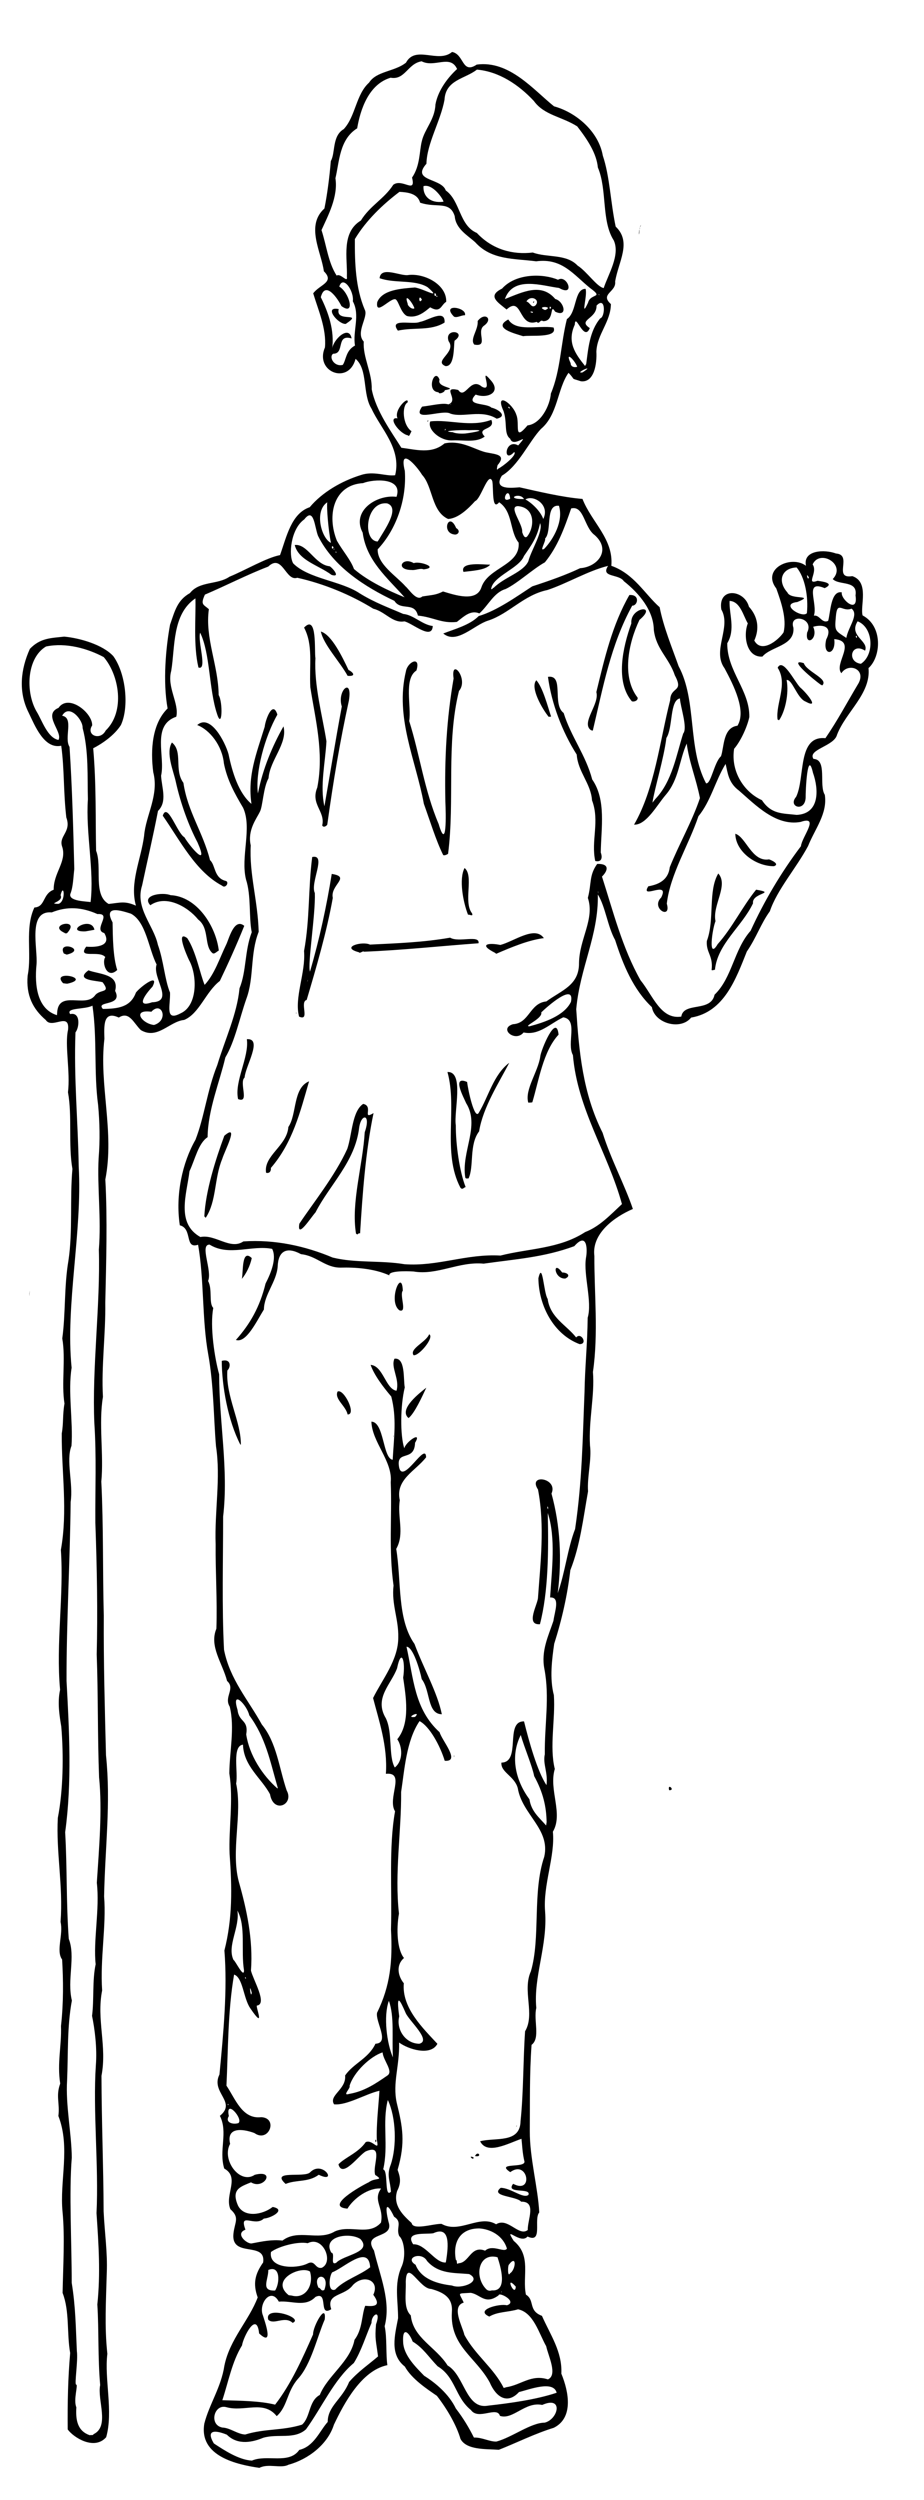 <?xml version="1.0" encoding="UTF-8" standalone="no"?>
<!-- Created with Inkscape (http://www.inkscape.org/) -->

<svg
   xmlns:dc="http://purl.org/dc/elements/1.1/"
   xmlns:cc="http://creativecommons.org/ns#"
   xmlns:rdf="http://www.w3.org/1999/02/22-rdf-syntax-ns#"
   xmlns:svg="http://www.w3.org/2000/svg"
   xmlns="http://www.w3.org/2000/svg"
   xmlns:sodipodi="http://sodipodi.sourceforge.net/DTD/sodipodi-0.dtd"
   xmlns:inkscape="http://www.inkscape.org/namespaces/inkscape"
   id="svg4136"
   version="1.1"
   inkscape:version="0.91 r13725"
   width="176.175"
   height="476.55"
   viewBox="0 0 176.175 476.55"
   sodipodi:docname="RPG_man_line_art_001_edit_SVG.svg">
  <title
     id="title4149">RPG man 001</title>
  <defs
     id="defs4140" />
  <sodipodi:namedview
     pagecolor="#ffffff"
     bordercolor="#666666"
     borderopacity="1"
     objecttolerance="10"
     gridtolerance="10"
     guidetolerance="10"
     inkscape:pageopacity="0"
     inkscape:pageshadow="2"
     inkscape:window-width="1366"
     inkscape:window-height="705"
     id="namedview4138"
     showgrid="false"
     inkscape:zoom="1.5965731"
     inkscape:cx="106.7781"
     inkscape:cy="300.96697"
     inkscape:window-x="-8"
     inkscape:window-y="-8"
     inkscape:window-maximized="1"
     inkscape:current-layer="svg4136" />
  <path
     style="fill:#000000"
     d="m 49.459,470.395 c -4.243,-0.623 -11.566,-2.181 -10.5,-8.449 0.933,-3.671 3.194,-6.885 3.822,-11.014 1.021,-5.069 4.698,-8.628 6.353,-13.029 -0.958,-2.654 -0.505,-4.473 1.041,-6.664 0.575,-4.12 -6.105,-0.79 -5.672,-5.427 0.217,-2.246 1.279,-3.075 -0.571,-4.712 -1.172,-2.736 1.891,-6.053 -1.178,-7.76 -1.07,-3.493 0.767,-6.856 -0.83,-10.047 3.292,-2.667 -1.805,-4.43 -0.082,-7.872 0.764,-7.969 1.546,-16.199 0.944,-23.645 1.565,-6.13 1.461,-11.972 0.99,-18.421 -0.204,-4.809 0.762,-10.193 -0.052,-15.346 0.034,-4.137 1.075,-8.704 0.075,-12.713 -1.162,-1.884 1.155,-3.406 -0.504,-4.895 -0.9,-3.451 -3.438,-6.588 -2.038,-9.956 0.185,-5.538 -0.194,-10.882 -0.14,-16.069 -0.228,-6.379 0.997,-12.634 0.066,-18.717 -0.457,-5.409 -0.422,-11.601 -1.479,-17.508 -1.204,-6.552 -0.769,-14.344 -1.936,-20.895 -2.626,0.881 -1.007,-3.086 -3.483,-3.705 -0.878,-5.804 0.496,-11.963 2.988,-16.309 1.726,-4.439 2.196,-9.336 4.159,-14.249 1.507,-4.975 3.767,-9.701 4.235,-14.611 1.337,-3.259 0.958,-7.096 2.331,-10.693 -0.579,-2.883 -0.078,-6.924 -1.09,-10.046 -1.079,-4.32 1.208,-9.816 -0.552,-13.667 -1.655,-2.786 -3.041,-5.319 -3.665,-8.463 -0.325,-3.405 -2.701,-6.41 -5.09,-7.311 2.522,-2.223 5.329,3.23 5.971,5.536 0.704,3.41 1.907,7.44 4.374,9.489 -0.778,-5.384 0.919,-9.505 2.526,-14.71 0.112,-1.23 1.52,-5.19 2.414,-2.31 -2.451,4.312 -4.235,11.081 -3.708,15.031 0.921,-4.73 2.789,-9.104 4.876,-12.788 0.827,3.284 -2.593,6.399 -2.854,9.884 -1.029,1.852 -1.088,5.426 -1.666,6.423 -0.62,1.297 -2.39,3.488 -1.725,6.386 -0.305,5.459 1.352,10.513 1.514,16.464 -1.669,4.232 -0.847,8.737 -2.344,12.759 -1.33,3.782 -2.162,8.074 -4.012,11.194 -1.097,4.715 -3.329,9.99 -3.385,15.198 -1.766,1.144 -2.386,4.236 -3.449,6.479 -0.529,4.377 -2.617,9.917 2.075,12.551 2.819,-0.597 5.723,2.534 8.194,0.836 6.008,-0.408 11.82,0.884 17.019,3.073 4.453,1.098 9.129,0.504 13.712,1.273 6.386,0.455 11.713,-2.02 18.3,-1.651 5.338,-1.372 11.195,-1.259 16.139,-4.479 2.753,-1.052 4.818,-3.293 7.013,-5.334 -2.726,-9.851 -8.469,-18.009 -9.35,-28.395 -1.251,-2.271 1.082,-6.75 -1.84,-7.204 -2.565,1.227 -4.658,3.511 -7.558,2.886 -1.61,1.967 -4.81,-0.731 -2.039,-1.57 3.156,-0.171 3.171,-4.016 6.372,-4.343 2.872,-2.115 6.273,-3.048 6.227,-7.337 0.066,-4.591 3.041,-8.391 1.685,-12.395 0.743,-2.822 0.196,-4.251 1.782,-6.48 2.472,-0.07 2.012,1.341 0.912,2.415 2.123,6.59 3.872,13.62 7.349,19.757 2.39,2.962 3.865,7.538 7.773,6.931 0.445,-2.867 5.635,-0.766 6.345,-4.173 3.373,-3.249 3.669,-8.567 6.873,-12.188 2.571,-5.624 5.791,-11.086 9.6,-16.126 0.152,-1.737 3.701,-5.916 -0.065,-4.618 -4.71,0.858 -8.617,-3.252 -11.765,-5.982 -2.062,-1.526 -2.125,-3.472 -2.541,-5.075 -1.978,3.237 -2.81,7.086 -5.18,9.977 -1.88,5.583 -5.376,11.015 -6.029,16.659 0.941,3.196 -3.152,0.865 -1.068,-1.173 1.731,-3.452 -4.148,0.541 -2.458,-2.136 2.141,-0.369 3.816,-1.297 4.089,-3.63 1.726,-4.308 4.298,-8.804 5.757,-13.182 -0.701,-3.595 -2.073,-6.897 -2.522,-10.397 -1.398,3.048 -1.483,6.879 -4.007,9.788 -1.681,1.963 -3.707,5.777 -6.035,5.671 3.94,-6.801 4.904,-15.954 6.886,-23.727 0.084,-2.685 2.681,-1.406 0.894,-4.725 -1.117,-3.36 -3.574,-4.961 -4.014,-8.69 -0.038,-3.613 -2.748,-6.925 -5.713,-9.266 -0.94,-1.435 -4.498,-0.648 -3.004,-2.921 -3.814,0.934 -7.925,3.413 -11.592,4.612 -4.489,0.933 -7.284,4.536 -11.308,5.833 -2.664,0.832 -5.971,4.596 -8.526,2.448 2.128,-0.841 5.037,-1.578 6.753,-3.321 3.521,-1.028 7.421,-3.86 10.219,-5.666 3.182,-1.033 6.467,-2.191 9.127,-3.462 3.266,-0.208 6.019,-3.409 2.778,-6.301 -2.046,-1.47 -2.027,-5.713 -4.49,-5.088 -1.326,3.823 -2.559,7.265 -5.011,10.273 -2.251,1.235 -5.197,3.997 -7.486,5.088 -2.241,0.658 -3.268,3.094 -5.005,4.65 -1.663,-0.711 -2.948,0.581 -4.295,1.62 -2.901,0.333 -4.403,-0.893 -7.425,-1.207 -0.647,-2.72 -3.243,-0.823 -4.48,-2.808 -5.584,-2.646 -11.66,-6.503 -14.563,-12.39 -0.667,-1.7 -0.759,-5.549 -2.621,-3.14 -2.594,1.83 -3.042,6.873 -2.103,8.396 2.912,2.94 9.153,3.329 12.698,5.722 2.916,1.795 5.631,2.751 8.273,3.907 1.973,0.173 3.63,2.075 5.629,2.299 -0.132,2.789 -3.882,-0.545 -5.409,-0.885 -2.262,0.406 -3.657,-1.867 -5.932,-2.413 -4.285,-2.641 -9.358,-4.747 -14.489,-5.899 -2.228,0.768 -2.826,-4.704 -5.542,-2.127 -3.949,1.51 -7.949,3.581 -12.07,5.342 -0.909,1.971 -0.261,1.864 0.754,2.776 -0.776,5.532 1.815,10.699 1.867,16.37 0.834,1.372 0.683,6.697 -0.302,3.608 -1.574,-4.691 -1.289,-11.53 -3.225,-15.495 -0.543,1.525 1.444,7.254 -0.323,6.638 -1.01,-4.169 -0.472,-9.717 -0.581,-13.184 -4.467,3.022 -3.855,9.267 -4.612,13.818 -0.874,3.093 1.558,6.247 0.962,8.742 -4.774,1.633 -2.057,7.551 -2.896,11.241 0.117,2.313 1.233,4.925 -0.591,6.718 -0.971,5.016 -1.982,9.277 -3.023,14.178 -1.404,4.366 2.196,7.591 3.001,11.325 1.124,3.13 1.294,6.644 2.316,9.12 0.104,2.386 -1.055,5.598 2.015,3.955 3.311,-1.471 3.194,-7.344 1.607,-10.149 -0.395,-0.814 -2.607,-5.859 -0.334,-4.18 1.678,2.533 2.448,6.876 3.311,8.906 1.927,-2.086 2.851,-5.085 4.1,-7.656 0.51,-0.997 1.495,-5.213 3.456,-3.598 -1.503,3.745 -3.152,7.369 -4.656,10.503 -2.709,2.09 -3.897,6.223 -6.807,7.433 -2.798,0.27 -5.074,3.81 -8.246,1.942 -1.368,-1.29 -2.202,-3.704 -4.214,-2.394 -3.09,-1.457 -2.786,1.799 -2.743,4.061 -1.053,8.692 1.961,17.719 0.177,26.795 0.415,7.614 0.164,15.697 -0.009,23.505 0.083,6.042 -0.774,12.112 -0.446,17.934 -0.85,5.043 0.184,10.997 -0.312,16.147 0.428,8.591 0.249,17.076 0.473,25.552 -0.052,9.068 0.193,17.585 0.419,26.596 0.956,9.19 -0.186,17.653 -0.36,26.917 0.449,5.657 -0.783,11.829 -0.374,17.925 -1.107,5.601 0.968,10.597 -0.126,16.278 0.022,8.789 0.379,17.237 0.409,25.835 0.194,4.091 0.762,7.852 0.6,11.7 -0.137,5.442 -0.458,10.13 0.112,15.461 -0.603,4.795 1.168,10.975 -0.225,15.883 -2.247,2.578 -6.234,0.064 -7.336,-1.479 -0.049,-5.18 0.055,-9.738 0.47,-14.566 -0.663,-3.759 -0.09,-8.003 -1.445,-11.453 0.096,-5.124 0.446,-10.664 -0.003,-15.402 -0.596,-5.939 1.53,-12.357 -0.799,-18.32 0.302,-2.495 -0.524,-3.792 0.348,-6.178 -0.611,-3.933 0.285,-7.231 0.149,-10.972 0.498,-4.476 0.442,-8.757 0.217,-12.675 -1.22,-1.663 0.273,-4.792 -0.299,-7.162 0.512,-6.971 -0.874,-13.308 -0.521,-19.837 1.021,-5.231 1.126,-11.89 0.659,-17.402 -0.332,-2.005 -0.766,-4.536 -0.228,-7.015 -0.815,-8.887 0.748,-17.983 0.149,-26.662 1.342,-7.456 0.12,-14.782 0.168,-22.186 0.36,-1.989 0.137,-3.553 0.522,-5.709 -0.617,-3.807 0.263,-8.533 -0.423,-12.413 0.649,-4.651 0.338,-9.947 1.173,-14.807 0.852,-5.602 0.251,-11.831 0.764,-17.501 -0.809,-4.558 -0.017,-10.102 -0.848,-14.614 0.477,-3.878 -0.658,-9.067 0.018,-11.913 0.336,-3.499 -3.07,-0.052 -4.247,-1.856 -2.477,-2.121 -3.782,-4.701 -3.459,-8.477 0.833,-4.105 -0.584,-9.041 1.285,-12.971 2.128,-0.111 1.525,-2.598 3.677,-3.383 -0.039,-3.242 2.494,-5.31 1.648,-8.117 -0.825,-2.157 1.814,-2.821 0.76,-5.663 -0.577,-5.041 -0.349,-9.093 -0.965,-13.673 -3.276,0.703 -5.045,-3.88 -6.214,-6.296 -2.025,-4.01 -1.507,-8.323 0.234,-12.168 2.021,-2.126 4.135,-2.046 6.543,-2.333 2.914,0.266 7.334,1.51 9.366,3.725 2.415,3.355 3.036,9.704 1.446,13.133 -1.286,2.013 -3.649,3.59 -5.283,4.426 0.612,6.903 0.42,13.734 0.555,19.532 1.206,3.063 -0.655,8.4 2.391,10.14 2.224,-0.234 3.083,-0.617 5.203,0.328 -1.232,-4.401 0.948,-8.73 1.556,-13.308 0.299,-3.876 2.886,-7.741 1.745,-12.13 -0.56,-4.305 -0.211,-9.258 2.737,-12.154 -0.935,-5.157 -0.331,-11.619 0.463,-15.951 0.93,-2.676 1.38,-4.678 3.799,-6.039 1.833,-2.332 5.257,-1.552 7.526,-3.115 3.073,-1.261 7.069,-3.637 9.649,-4.123 1.245,-3.491 2.138,-7.938 5.663,-9.132 2.374,-2.844 6.049,-4.97 9.712,-6.116 2.479,-0.858 4.797,0.269 6.572,0.024 1.245,-5.088 -2.751,-8.863 -4.487,-12.657 -1.808,-2.853 -0.65,-7.501 -3.06,-9.528 -1.308,5.043 -7.849,2.507 -5.837,-2.18 0.324,-3.573 -1.308,-7.184 -2.238,-10.305 1.221,-1.677 4.163,-2.102 2.031,-4.208 -0.484,-3.696 -3.528,-8.687 0.106,-11.965 0.522,-2.576 0.967,-5.938 1.22,-9.044 0.909,-1.564 0.197,-4.759 2.469,-6.089 2.268,-2.452 2.309,-6.593 4.827,-8.861 1.428,-2.22 4.861,-2.067 7.037,-3.802 1.822,-3.402 6.169,0.206 8.78,-2.043 2.336,0.432 1.861,4.32 4.707,2.41 6.224,-0.839 10.82,4.816 14.737,7.956 4.161,1.135 8.478,4.734 9.303,9.395 1.351,4.02 1.469,8.922 2.454,13.529 3.129,2.978 0.506,6.691 -0.102,10.476 0.255,2.006 -2.979,2.356 -0.811,4.291 -0.024,3.388 -2.64,5.736 -2.769,9.075 0.126,2.248 -0.379,5.939 -2.942,5.642 -2.209,-0.725 -0.83,-0.045 -2.37,-1.61 -2.148,3.049 -2.006,7.97 -5.258,10.699 -2.248,2.371 -4.296,7.054 -7.442,8.901 -1.823,2.87 2.219,2.285 3.375,2.221 3.475,0.774 8.12,1.903 11.989,2.213 1.736,4.44 5.952,7.637 5.503,12.748 4.339,1.526 6.381,5.399 9.21,7.896 0.743,3.812 2.377,7.734 3.616,11.237 3.541,6.585 1.635,15.476 5.229,22.324 0.937,0.228 1.546,-4.006 2.854,-5.16 0.603,-1.69 0.34,-5.466 3.135,-5.813 1.734,-2.822 -0.689,-7.654 -2.461,-10.953 -2.453,-3.368 1.359,-7.816 -0.616,-11.208 -0.673,-4.311 4.381,-3.828 5.266,-0.529 1.733,1.917 2.036,4.204 1.023,6.448 1.349,2.522 4.552,-0.013 5.578,-1.549 0.654,-2.587 -0.488,-5.861 -1.382,-8.367 -2.912,-3.792 2.888,-6.451 5.655,-4.325 -0.633,-3.031 3.585,-3.158 5.718,-2.347 3.28,0.235 -0.673,4.943 3.124,4.314 3.292,1.115 1.448,5.735 1.959,7.491 3.883,2.042 3.546,7.864 1.124,10.041 0.489,4.872 -4.3,8.309 -5.999,12.699 -0.542,2.199 -5.683,2.798 -4.492,4.611 2.671,0.089 0.991,5.005 2.158,6.836 0.552,3.579 -1.873,6.481 -3.186,9.76 -2.276,4.266 -5.894,8.296 -7.291,12.444 -1.69,2.31 -2.578,5.041 -4.387,7.667 -2.073,5.179 -4.301,11.535 -10.623,12.595 -2.006,2.5 -6.961,1.115 -7.481,-1.986 -3.545,-3.366 -5.469,-8.003 -7.009,-12.795 -1.443,-2.59 -1.841,-6.353 -3.299,-8.688 0.163,7.818 -3.412,13.928 -4.118,21.872 0.53,8.061 1.249,16.046 5.027,23.548 1.57,5.048 4.231,9.953 5.773,14.531 -3.58,1.531 -7.89,4.712 -7.34,8.974 -0.041,6.916 0.796,14.778 -0.275,22.093 0.36,4.519 -0.839,9.162 -0.561,14.009 0.358,2.617 -0.578,6.08 -0.37,8.741 -0.947,5.303 -1.499,10.28 -3.378,15.029 -0.541,4.645 -1.594,9.395 -3.076,14.033 -0.414,2.867 -0.909,6.596 -0.064,9.794 0.314,4.589 -0.878,9.804 0.178,14.063 -1.196,3.982 1.667,8.509 -0.368,11.966 0.464,4.699 -1.903,10.097 -1.482,15.192 0.493,6.52 -2.248,12.483 -1.677,18.394 -0.567,2.335 0.819,5.759 -0.903,7.035 -0.404,5.512 -0.296,11.266 -0.337,16.457 -0.024,5.129 1.572,10.828 1.801,15.493 -1.108,1.296 0.76,5.978 -2.237,4.583 -1.341,1.635 -4.663,-2.374 -2.638,0.824 3.468,2.882 1.594,6.705 2.335,10.252 1.758,1.076 0.37,3.041 3.054,4.044 1.59,3.612 3.908,6.854 3.699,11.021 1.488,3.614 2.298,8.478 -1.462,10.325 -3.586,1.096 -7.157,2.898 -10.449,4.183 -2.505,-0.173 -6.151,0.08 -7.315,-2.058 -0.77,-2.641 -2.548,-5.705 -4.502,-8.225 -1.832,-1.264 -4.787,-3.187 -6.112,-5.579 -2.96,-2.318 -1.885,-6.015 -1.287,-9.229 -0.001,-3.317 -0.761,-6.475 0.603,-9.668 0.98,-2.014 0.572,-5.179 -0.391,-5.979 -0.674,-1.605 0.693,-2.609 -0.983,-3.697 -1.459,-3.045 -1.801,-2.03 -1.042,1.027 1.137,3.343 -5.166,1.771 -2.781,5.432 1.167,4.915 3.28,9.668 2.031,14.426 0.475,2.126 0.208,5.503 0.525,7.419 -4.905,0.999 -8.226,7.194 -10.2,11.357 -1.164,3.694 -4.821,6.578 -8.665,7.626 -1.409,0.771 -3.866,-0.305 -5.547,0.599 z m -1.424,-1.384 c 2.806,-1.242 7.082,0.77 9.023,-2.039 2.819,-0.656 3.884,-3.618 5.423,-5.327 6.06e-4,-3.036 2.769,-4.339 4.077,-7.616 1.725,-2.005 3.845,-3.42 5.521,-4.879 -0.388,-3.04 -0.631,-3.246 -0.385,-6.102 1.075,-3.023 -0.923,-1.9 -0.857,-0.289 -1.05,2.376 -1.928,5.341 -3.375,7.648 -3.764,3.138 -6.127,8.528 -9.12,12.643 -2.258,1.997 -5.331,0.777 -8.167,1.613 -1.789,0.749 -4.767,1.563 -6.919,-0.593 -2.047,-0.832 -4.115,-1.09 -2.487,1.663 2.034,1.338 4.773,3.14 7.266,3.279 z m 46.635,-3.636 c 3.044,-0.835 6.538,-3.593 9.199,-3.601 2.618,-0.674 3.581,-5.183 -0.49,-3.374 -3.246,-0.692 -5.582,2.908 -8.056,2.084 -0.567,-1.917 -4.11,0.898 -5.529,-1.109 -3.068,-2.493 -2.9,-6.256 -6.357,-8.345 -1.766,-1.831 -2.767,-3.512 -4.751,-4.706 -0.696,-1.813 -2.002,-2.966 -1.821,0.116 0.102,2.567 2.533,4.866 4.007,6.399 2.187,1.37 4.717,3.494 6.034,6.225 1.513,1.976 2.513,3.693 3.457,5.557 1.505,-0.079 3.021,0.827 4.306,0.755 z M 17.832,463.974 c 3.143,-1.483 0.67,-6.568 1.269,-9.361 -0.465,-5.242 -0.234,-10.529 -0.543,-15.365 0.618,-5.903 0.255,-11.312 -0.157,-17.41 0.442,-9.021 -0.708,-19.533 -0.124,-28.2 0.259,-3.265 -0.212,-6.889 -0.727,-9.401 0.405,-3.093 0.026,-6.766 0.689,-9.837 -0.489,-4.484 0.803,-10.511 0.221,-15.525 0.43,-6.667 1.063,-13.786 0.431,-20.103 -0.299,-7.922 -0.17,-15.88 -0.453,-23.443 0.197,-8.02 0.057,-16.348 -0.257,-25.059 -0.046,-6.516 0.228,-12.647 -0.19,-18.955 -0.471,-10.507 1.165,-22.575 0.856,-33.115 0.481,-6.015 -0.33,-11.836 -0.042,-17.46 0.283,-3.4 0.201,-6.847 -0.097,-10.111 -0.837,-6.173 -0.158,-12.693 -1.08,-18.947 -1.428,0.779 -5.176,0.334 -4.245,1.616 2.007,-0.454 1.767,2.526 1.008,3.48 -0.331,8.721 0.489,17.033 0.615,25.508 0.712,12.634 -2.558,26.363 -1.35,38.421 -0.737,4.512 0.306,10.255 -0.026,14.884 -1.099,2.793 0.371,7.176 -0.161,10.698 -0.108,11.219 -0.815,23.014 -0.783,34.102 0.509,9.366 1.053,19.327 -0.262,28.844 0.392,6.813 0.183,13.369 0.687,20.325 1.341,3.417 -0.366,7.788 0.594,11.755 -0.928,5.019 -0.696,10.084 -0.911,15.209 -0.31,4.703 0.854,10.128 0.893,14.725 -0.546,6.747 -0.005,16.223 -0.016,23.859 0.761,4.68 0.773,8.637 0.983,13.02 0.255,1.79 -0.497,6.413 -0.14,6.387 0.448,-3.7e-4 -0.571,2.876 0.042,4.336 -0.142,2.274 0.132,4.512 2.579,5.325 0.203,-0.115 0.606,0.099 0.694,-0.203 z m 28.92,0.063 c 3.839,-1.17 7.032,-0.703 10.837,-1.88 1.629,-1.427 1.233,-4.521 3.386,-5.661 1.521,-3.741 5.814,-6.326 6.617,-10.508 1.561,-2.039 1.35,-4.752 2.045,-6.488 1.891,0.179 3.049,-0.008 1.539,-2.1 1.286,-2.701 -1.763,-4.002 -3.872,-1.875 -1.619,2.221 -5.177,1.536 -4.147,4.627 -2.517,1.596 -0.442,-3.564 -3.007,-2.342 -1.959,2.042 -4.467,0.673 -6.987,0.902 -1.536,-2.859 -3.944,0.442 -3.027,2.643 0.3,0.998 2.196,6.16 -0.73,3.415 -0.458,-4.426 -3.031,0.718 -3.262,2.282 -1.919,3.133 -2.574,6.889 -3.753,10.447 3.446,0.104 7.073,0.112 10.064,0.845 3.063,-3.94 5.262,-8.925 7.238,-13.393 -0.068,-1.506 2.592,-6.237 2.22,-2.834 -1.447,3.299 -2.58,8.552 -5.106,11.309 -2.159,2.484 -1.951,5.244 -4.049,7.108 -2.495,-3.129 -6.182,-0.741 -9.595,-1.71 -2.357,-0.665 -3.377,3.402 -0.753,3.887 1.464,0.043 2.91,1.286 4.342,1.324 z m 9.043,-21.281 c -1.507,-1.41 -3.559,0.464 -4.647,-0.599 -0.858,-2.881 6.984,-0.359 4.647,0.599 z m 37.268,15.778 c 4.181,-0.47 9.097,-1.135 13.073,-2.458 -0.62,-2.439 -5.275,-0.583 -7.179,-0.136 -2.254,2.446 -4.4,0.934 -5.581,-1.829 -2.632,-4.837 -7.599,-6.925 -7.22,-13.373 0.223,-2.724 -1.433,-3.747 -3.955,-4.452 -2.187,0.028 -4.674,-5.884 -4.837,-1.398 0.079,2.526 -0.479,5.029 0.959,6.441 0.438,4.336 4.79,6.01 7.019,9.551 3.252,1.876 3.464,8.446 7.722,7.655 z m 3.457,-3.51 c 2.827,-0.421 4.782,-2.53 7.947,-1.493 1.922,-0.839 0.044,-4.531 -0.323,-6.315 -1.415,-2.514 -2.416,-6.419 -5.36,-7.045 -2.028,0.597 -3.852,0.42 -5.489,1.386 -2.889,-1.29 1.988,-2.529 3.352,-2.149 2.135,-0.677 -1.551,-2.642 -1.585,-1.897 -2.579,1.898 -3.466,-0.196 -5.325,-0.482 -2.689,0.187 -2.24,-0.168 -1.321,1.862 -2.448,0.741 -0.23,4.528 0.126,6.153 2.057,3.845 5.61,6.311 7.495,10.117 l 0.188,-0.041 0.294,-0.097 -1.03e-4,9e-5 z M 55.612,437.55 c 2.527,0.712 4.284,-1.848 3.493,-4.575 -1.773,-1.173 -7.723,1.586 -4.06,4.509 l 0.567,0.066 -2.3e-5,1.3e-4 z m 40.05,-0.675 c 0.092,-0.302 -0.301,0.19 0,0 z m -43.206,-0.281 c 0.929,-1.436 1.017,-4.904 -1.298,-3.919 0.024,1.844 -1.527,4.045 1.298,3.919 z m 9.381,-0.113 c 1.24,-3.371 -2.444,-3.203 -1.104,-0.412 0.458,-0.001 0.432,0.769 1.104,0.412 z m 31.95,0.085 c 3.085,0.242 1.663,-4.55 1.07,-6.32 -3.638,-0.96 -4.511,3.728 -2.145,6.092 0.302,0.308 0.666,0.347 1.075,0.228 z m 4.554,-0.723 c -2.251,-2.504 -0.114,2.237 0,0 z M 63.9,436.421 c 1.757,-1.866 4.636,-2.681 6.678,-4.261 -0.269,-4.513 -5.069,0.189 -7.24,0.961 -0.588,0.761 -0.908,3.828 0.561,3.301 z m 22.275,-0.784 c 1.86,0.778 5.859,-0.86 3.272,-2.185 -2.821,-0.26 -5.809,0.03 -8.026,-2.492 -1.032,-1.884 -4.399,-0.622 -2.182,0.727 1.088,2.807 4.333,3.653 6.936,3.95 z m 11.069,-2.325 c 1.126,-0.688 1.322,-3.731 -0.235,-1.623 -0.207,0.244 -0.224,2.494 0.235,1.623 z m -35.889,-1.056 c 2.352,-1.109 0.223,-6.205 -2.687,-4.682 -1.845,-0.385 -5.513,0.568 -7.004,1.674 -0.511,3.196 4.814,3.25 6.911,2.226 1.552,-0.842 1.443,1.064 2.78,0.782 z m 23.74,-1.569 c 0.362,-2.445 0.823,-6.544 -2.483,-5.014 -1.415,0.254 -5.519,-0.408 -3.831,2.108 2.33,-0.141 4.183,3.624 6.209,3.468 l 0.105,-0.562 9.2e-5,4e-5 z m 2.335,0.703 c 2.033,-0.06 2.319,-3.485 5.066,-2.39 1.401,-1.301 3.684,0.492 4.157,-0.409 -0.748,-2.491 -3.135,-3.691 -5.247,-3.836 -3.559,-0.03 -5.133,2.46 -4.492,5.993 0.349,0.059 0.002,1.056 0.516,0.642 z m -23.323,-0.089 c 1.357,-1.512 6.961,-1.949 4.614,-4.522 -2.082,-1.368 -7.351,-0.536 -5.548,2.596 0.832,0.079 -0.329,2.547 0.934,1.926 z m -16.162,-3.68 c 2.134,-0.404 3.872,-0.777 5.915,-0.549 2.973,-2.298 6.845,0.151 9.986,-1.749 3.016,-1.32 6.495,0.926 8.79,-1.673 0.601,-2.888 -1.616,-4.194 0.021,-6.5 -2.332,-0.206 -5.186,1.816 -6.414,3.833 -4.475,-0.356 2.581,-4.328 4.082,-5.033 1.18,-0.925 2.991,-0.24 1.218,-1.387 -0.615,-1.71 1.736,-5.98 -1.775,-4.51 -1.317,0.686 -4.505,5.272 -5.237,2.485 1.218,-1.309 3.784,-2.178 5.196,-4.23 1.296,-0.634 2.673,2.071 2.122,-0.383 -0.143,-2.845 0.402,-7.423 0.496,-9.408 -2.625,0.586 -6.201,2.826 -8.65,2.584 -1.095,-1.711 2.37,-2.829 2.106,-5.503 1.61,-2.332 4.461,-3.218 5.785,-6.047 2.821,-0.128 -0.061,-4.208 0.309,-5.912 2.52,-5.151 2.977,-9.758 2.652,-15.871 0.221,-7.511 -0.444,-15.755 0.775,-22.514 -1.559,-2.515 2.106,-7.552 -1.748,-7.15 0.362,-5.271 -1.337,-10.156 -2.442,-14.447 1.734,-3.53 4.822,-7.244 4.805,-11.563 0.077,-3.507 -1.312,-6.256 -0.902,-9.876 -0.945,-6.792 -0.277,-13.025 -0.536,-19.697 0.391,-4.033 -3.578,-7.627 -3.686,-11.546 2.447,0.051 2.157,7.012 4.056,7.269 0.256,-4.41 0.786,-7.958 -0.266,-12.047 -1.526,-1.8 -3.287,-4.116 -3.938,-6.042 2.403,0.182 2.852,4.612 4.933,4.932 0.668,-2.236 -1.173,-4.472 -0.38,-6.113 2.098,-0.244 1.665,3.861 1.955,5.483 -0.853,3.508 -0.892,9.122 -0.09,11.61 0.288,-1.274 3.481,-3.43 2.054,-1.061 -0.128,3.835 -3.78,1.148 -3.015,4.791 0.808,3.081 5.064,-5.134 5.12,-2.021 -2.06,2.643 -5.895,4.232 -5.015,8.184 -0.511,3.217 0.969,6.346 -0.682,9.271 1.016,6.122 0.134,13.369 3.484,18.118 1.796,4.783 4.371,9.268 5.213,13.4 -2.811,-0.029 -2.155,-4.509 -3.829,-6.687 -0.411,-1.936 -1.689,-6.198 -2.908,-6.182 1.368,6.107 1.478,11.883 6.311,16.299 0.456,1.607 4.069,5.682 0.976,5.441 -0.871,-2.873 -2.902,-6.587 -4.802,-7.563 -2.538,3.735 -2.878,9.412 -3.51,13.5 0.066,7.496 -1.274,15.432 -0.412,23.191 -0.537,3.054 -0.329,6.922 0.96,8.462 -1.645,1.428 -1.069,3.575 -0.035,4.812 -0.425,4.703 3.691,8.614 6.405,11.545 -1.288,2.411 -5.585,1.032 -7.302,-0.244 0.101,4.541 -1.275,7.683 -0.456,11.469 1.138,4.636 1.691,7.556 0.168,12.804 0.424,1.169 0.8,2.315 -0.085,4.017 -0.886,2.809 1.232,4.706 2.763,6.117 0.231,1.431 4.05,0.129 5.692,0.153 3.446,1.953 7.209,-1.854 10.412,0.083 2.233,-1.406 4.323,2.419 6.029,1.096 -0.029,-2.039 1.733,-5.472 -1.261,-5.404 -0.844,-1.076 -6.011,-0.963 -3.887,-2.645 1.997,0.045 4.253,2.121 5.276,1.359 0.612,-1.477 -4.475,-0.092 -2.909,-2.124 3.955,2.101 2.822,-4.711 -0.549,-2.219 -2.848,-1.899 2.675,-0.727 2.717,-1.979 -0.414,-1.697 -0.439,-3.156 -0.578,-4.382 -2.521,0.869 -6.568,3.144 -7.886,0.47 2.967,-0.765 7.623,0.45 7.709,-3.83 0.577,-5.51 0.482,-11.639 0.865,-17.134 1.945,-3.252 -0.568,-7.747 1.102,-11.418 1.886,-6.431 0.247,-15.059 2.552,-21.85 1.199,-5.297 -4.214,-8.009 -5.048,-13.07 -0.619,-2.303 -3.283,-3.016 -3.12,-4.867 3.838,-0.067 0.571,-7.947 4.314,-7.856 0.955,3.875 2.549,9.542 4.279,12.151 0.316,-2.429 -0.73,-3.994 -0.319,-5.883 -0.069,-5.624 0.958,-10.861 -0.081,-16.272 -0.67,-3.442 0.779,-6.325 1.721,-9.15 0.267,-1.893 1.33,-4.584 -0.631,-4.467 0.33,-5.246 1.118,-11.383 -0.447,-16.104 0.167,7.281 0.123,14.972 -1.492,21.203 -2.854,0.202 -0.364,-3.846 -0.365,-5.128 0.434,-6.27 1.337,-13.641 -0.005,-20.548 -2.033,-3.1 3.908,-2.211 2.574,0.773 1.674,6.106 2.009,12.496 1.185,18.988 1.421,-3.934 1.855,-8.455 3.316,-12.228 1.367,-9.255 1.428,-17.234 1.798,-26.112 0.058,-4.443 0.557,-9.285 0.598,-14.153 0.91,-3.07 -0.826,-8.076 -0.326,-11.407 0.29,-1.418 0.31,-5.124 -2.226,-2.245 -5.776,2.135 -11.152,2.463 -17.279,3.332 -4.731,-0.45 -8.844,2.267 -13.359,1.495 -1.505,-0.096 -4.873,-0.13 -4.614,0.738 -2.918,-1.317 -6.563,-1.555 -9.28,-1.477 -2.986,0.035 -4.574,-2.254 -7.563,-2.561 -2.744,-1.493 -4.356,-0.62 -4.456,2.36 -0.229,2.946 -2.582,5.31 -2.629,8.185 -1.356,2.165 -3.357,6.481 -5.34,5.804 2.712,-3.044 4.561,-6.274 5.658,-10.753 1.055,-2.05 2.164,-4.809 1.259,-6.611 -3.92,-0.766 -8.228,1.485 -11.931,-0.811 -1.963,-0.038 0.553,4.979 -0.288,6.935 0.879,1.615 0.09,4.203 0.992,5.138 -0.685,3.547 0.279,9.661 1.122,12.656 -0.009,9.132 1.815,18.067 0.755,27.112 0.002,8.232 -0.252,17.232 0.17,25.376 1.101,5.668 4.689,9.651 7.213,14.26 2.834,3.46 3.285,8.287 4.732,12.559 1.482,2.685 -2.512,4.541 -3.173,0.736 -1.598,-3.034 -5.024,-5.34 -5.157,-9.463 -2.136,0.274 -0.88,5.288 -1.306,7.407 1.251,5.88 -1.056,12.741 0.507,18.703 1.474,5.183 2.769,11.022 2.32,16.964 0.447,1.82 3.149,6.294 1.181,6.66 -0.51,-0.191 1.827,5.141 -1.331,0.488 -1.313,-1.94 -1.371,-5.829 -3.067,-6.394 -1.206,6.957 -1.132,14.511 -1.455,21.17 1.706,2.531 3.012,6.444 6.622,6.011 3.32,0.145 1.446,4.984 -1.295,3.023 -2.3,-0.846 -5.374,-1.17 -4.63,2.064 -1.675,3.049 1.863,7.826 4.704,5.895 4.117,-1.052 1.731,2.931 -0.719,1.438 -1.894,0.804 -3.863,1.264 -2.485,4.416 1.162,2.369 4.683,1.798 6.616,0.274 2.677,0.507 -0.295,2.144 -1.681,2.217 -1.744,1.676 -4.799,-1.386 -3.51,2.121 -2.048,0.756 0.25,2.704 1.146,2.622 z m 6.515,-11.35 c -3.002,-2.721 3.517,-1.126 4.64,-2.185 2.412,-2.479 5.415,2.254 1.675,0.438 -2.004,1.49 -4.215,0.896 -6.315,1.747 z m 35.604,-4.803 c -1.022,-0.785 0.928,-0.173 0,0 z m 0.507,-0.511 c 0.566,-1.195 1.464,0.329 0,0 z M 71.606,408.332 c -0.248,-0.941 0.395,-0.271 0,0 z m 26.831,-3.107 c 0.31,-0.205 -0.073,0.291 0,0 z M 86.551,334.744 c 0.094,-0.639 0.065,0.609 0,0 z m -40.745,-59.428 c -2.353,-4.589 -3.502,-11.11 -3.526,-15.926 1.831,-0.477 1.738,1.235 1.072,1.829 -0.358,4.858 2.649,9.837 2.569,14.16 l -0.115,-0.064 -4e-6,7.4e-4 z m 29.205,-1.566 c 0.052,-0.649 0.052,0.639 0,0 z m 2.884,-3.453 c -2.011,-1.684 2.264,-4.899 3.387,-5.798 -0.748,1.603 -2.237,4.901 -3.387,5.798 z M 66.281,269.61 c -0.368,-1.676 -2.574,-2.952 -1.916,-4.37 1.175,-0.621 3.684,4.418 1.916,4.37 z m 12.573,-11.291 c -0.872,-1.229 2.395,-2.512 2.97,-3.995 1.083,0.509 -1.896,4.155 -2.97,3.995 z m 31.651,-2.118 c -4.941,-1.849 -7.792,-7.319 -7.852,-12.558 0.794,-3.47 0.999,2.81 1.765,3.934 0.508,3.615 3.546,4.948 5.436,7.353 0.935,-1.111 2.292,1.301 0.65,1.27 z m -34.361,-6.448 c -2.263,-1.724 0.509,-8.21 0.657,-3.738 -0.687,0.803 0.929,4.332 -0.657,3.738 z M 46.106,243.766 c 0.299,-1.087 -0.102,-5.899 1.892,-3.967 -0.281,1.453 -1.116,3.075 -1.892,3.967 z m 61.671,-0.063 c -2.207,0.103 -2.452,-3.701 -0.594,-1.158 1.018,-0.005 1.714,0.648 0.594,1.158 z M 74.533,417.769 c -0.091,-2.065 -0.879,-3.046 -0.056,-5.106 1.217,-3.484 1.037,-9.106 -0.533,-12.387 -1.112,4.283 0.171,8.716 -0.882,13.235 1.021,0.205 0.168,5.543 1.471,4.258 z m -29.084,-13.089 c 1.045,-0.73 -2.531,-4.843 -1.816,-1.345 -0.783,1.267 0.809,1.666 1.816,1.345 z M 43.575,401.137 c -0.197,-0.404 -0.199,0.411 0,0 z M 66.6,399.109 c 2.895,-0.48 5.163,-2.051 7.258,-3.498 1.216,-0.796 -0.792,-2.853 -0.912,-4.411 -2.294,0.726 -5.503,3.739 -6.302,6.395 0.283,0.387 -1.533,1.983 -0.044,1.514 z m 8.32,-6.953 c -0.23,-3.631 0.321,-7.712 -0.774,-10.783 -1.081,2.934 -0.375,8.183 0.774,10.783 z m 5.029,-2.603 c 2.363,-0.594 -1.862,-4.276 -2.585,-5.826 -1.145,-2.643 -1.854,-3.934 -1.245,0.618 -0.621,2.445 1.152,5.19 3.83,5.208 z m -31.79,-8.875 c -0.048,0.313 -0.035,0.096 0,0 z M 48,379.834 c -0.625,-2.481 -0.177,1.423 0,0 z m -1.156,-2.94 c -0.392,-0.065 0.219,0.612 0,0 z m -0.321,-1.338 c -0.62,-3.786 0.406,-8.406 -1.261,-11.393 0.499,3.265 -2.02,6.715 -0.743,9.415 0.307,0.056 2.008,3.666 2.004,1.978 z m 57.698,-28.231 c -0.046,-2.95 -0.664,-5.675 -2.372,-8.784 -0.37,-1.926 -1.864,-5.404 -2.558,-7.838 -2.109,4.189 -0.929,8.754 1.657,12.262 0.354,2.317 1.847,3.458 3.181,4.987 l 0.09,-0.627 0.003,-2.7e-4 z m -51.355,-6.888 c -1.4,-4.862 -2.217,-9.232 -5.34,-13.491 -0.427,-1.971 -3.494,-5.13 -2.235,-1.031 0.276,2.439 2.124,1.807 1.654,4.685 0.602,3.979 3.122,7.827 5.956,10.301 l 0.064,-0.115 -0.099,-0.349 5.6e-5,-1.8e-4 z m 22.407,-3.537 c 1.674,-1.345 1.419,-4.013 0.476,-5.389 2.562,-3.118 1.608,-8.294 1.12,-11.728 0.49,-3.208 -0.35,-5.77 -1.156,-1.816 -1.111,3.064 -4.461,5.692 -2.146,9.545 1.343,2.773 0.46,7.218 1.706,9.388 z m 3.858,-9.639 c 1.389,-1.393 -2.152,0.278 0,0 z m 25.373,-39.976 c -0.367,-0.563 0.054,1.058 0,0 z m -3.546,-91.661 c 2.793,-0.745 6.632,-2.007 7.907,-4.671 0.743,-3.767 -4.545,0.927 -5.666,2.017 0.342,1.186 -3.576,2.693 -2.241,2.654 z m -71.594,-0.254 c 2.898,-0.872 1.474,-4.673 -0.505,-2.522 -3.766,-0.513 -1.83,2.265 0.505,2.522 z m -18.467,-2.339 c 0.248,-4.37 5.292,-0.901 7.157,-3.22 0.971,-1.405 3.176,-0.354 1.519,-2.584 -0.862,-0.331 -5.487,-0.274 -2.707,-2.274 2.078,0.784 5.931,0.655 5.085,3.921 1.574,3.027 -3.839,1.816 -2.331,3.436 2.922,-0.036 5.273,-0.338 6.296,-3.121 0.858,-1.122 4.566,-3.877 3.154,-1.126 -1.541,1.648 -3.163,4.056 -0.083,2.978 4.356,-0.119 -0.014,-4.665 0.873,-7.205 -1.525,-2.957 -1.984,-8.137 -4.902,-9.685 -1.727,-0.536 -5.348,-1.779 -3.494,1.664 0.046,2.741 0.072,6.575 0.885,9.071 -1.964,1.864 -3.002,-1.387 -2.276,-2.454 -1.102,-1.392 -5.415,0.438 -3.636,-1.994 1.882,0.159 4.924,-0.074 3.444,-2.591 -2.245,-0.612 1.628,-3.809 -1.301,-3.619 -2.978,-1.321 -5.764,-1.516 -8.719,-0.315 -4.654,-0.42 -2.626,6.852 -2.9,9.954 -0.404,4.057 0.177,8.488 3.9,9.635 l 0.036,-0.469 -1.95e-4,-1.5e-4 z m 1.135,-5.623 c -2.491,-2.641 5.719,-0.99 0.829,0.089 l -0.263,-0.008 -0.566,-0.081 4e-6,4.7e-4 z m 0.131,-5.665 c -1.338,-2.633 4.599,-0.766 0.568,0.217 l -0.568,-0.217 6e-6,4e-5 z m 0.173,-3.917 c -3.567,-1.596 3.266,-3.001 0.418,0.073 -0.08,-0.038 -0.421,0.069 -0.418,-0.073 z m 3.943,-0.298 c -4.152,0.159 1.12,-3.073 1.728,-0.313 -0.566,0.126 -1.205,0.215 -1.728,0.313 z m -5.133,-5.246 c 1.49,-0.429 1.032,-4.254 0.403,-1.648 0.676,1.287 -2.688,1.625 -0.403,1.648 z m 6.122,-0.337 c 0.735,-5.979 -0.955,-13.203 -0.508,-19.587 -0.117,-4.225 0.166,-9.232 -1.009,-13.592 0.102,-1.53 -2.583,-4.726 -3.902,-2.342 2.299,0.396 0.309,4.222 1.409,5.938 0.521,7.979 0.719,15.946 0.907,23.274 -0.191,1.626 -0.224,3.433 -0.731,4.687 -0.511,1.474 3.013,1.469 3.835,1.621 z m 96.782,-1.977 c -0.102,-0.434 0.009,0.955 0,0 z m 37.86,-14.643 c 4.421,-0.214 4.208,-4.895 3.095,-8.03 -1.058,-4.634 -1.42,3.445 -1.398,4.806 -0.17,2.747 -3.46,1.681 -1.809,-0.225 1.751,-3.622 0.18,-11.714 5.58,-11.171 2.347,-3.43 4.035,-6.653 6.33,-10.499 1.452,-2.751 -2.003,-3.934 -3.287,-1.882 -1.527,-1.809 3.111,-6.123 -1.358,-6.507 0.402,3.179 -2.342,3.345 -1.525,0.055 1.318,-2.527 -0.737,-2.91 -2.493,-2.405 1.074,2.37 -1.615,3.841 -1.148,1.09 1.455,-2.829 -3.579,-3.757 -2.622,-0.915 0.309,3.48 -4.263,3.541 -5.908,5.505 -2.991,0.225 -3.723,-3.889 -2.786,-6.327 -0.886,-1.486 -1.431,-4.18 -3.474,-4.285 -0.111,2.538 1.154,5.436 -0.444,8.067 -0.051,5.329 4.307,8.974 4.207,14.083 -0.422,1.941 -1.675,4.628 -2.9,6.039 -0.678,4.302 1.884,8.262 5.305,9.794 1.795,2.739 3.978,2.496 6.635,2.807 z m -3.654,-18.175 c -0.403,-3.028 2.021,-6.753 0.017,-9.871 0.961,-1.991 3.151,2.543 4.287,3.749 1.177,0.989 3.855,4.234 1.021,2.691 -1.619,-0.653 -2.502,-4.243 -3.601,-4.112 0.496,2.595 -0.31,6.104 -1.444,7.68 l -0.28,-0.137 2.5e-4,9e-5 z m 8.185,-6.672 c -1.226,-0.88 -6.469,-5.152 -3.178,-4.069 0.51,1.601 4.817,3.015 3.508,4.236 l -0.33,-0.167 1.4e-4,-5.7e-4 z m -31.469,21.795 c 3.199,-3.349 3.994,-8.413 5.288,-12.456 0.897,-1.063 -0.535,-5.074 -0.624,-6.694 -1.978,0.373 -1.295,5.558 -2.58,7.537 -0.476,3.905 -2.256,9.635 -2.658,12.334 l 0.573,-0.722 7.6e-4,1.1e-4 z M 11.144,141.04 c 0.903,-1.523 -3.104,-4.825 0.016,-6.115 1.901,-2.766 6.52,0.981 6.413,3.351 -1.235,1.875 1.55,2.975 2.581,0.966 3.756,-3.65 2.564,-10.552 -0.372,-13.992 -2.979,-1.597 -7.153,-2.833 -11.008,-2.022 -3.703,2.195 -3.941,8.711 -1.8,12.389 1.035,1.67 2.076,5.023 4.169,5.422 z M 164.143,126.525 c 2.655,-1.726 2.384,-6.931 -0.623,-8.1 -1.781,2.826 2.199,3.709 1.418,5.6 -2.658,-1.706 -3.547,2.155 -0.795,2.5 z m -2.776,-4.932 c 0.338,-2.053 2.472,-4.45 0.993,-5.582 -1.76,0.723 -2.712,-1.603 -2.984,1.443 -0.257,2.874 -0.193,2.698 1.991,4.138 z m 1.989,-0.38 c -0.47,-0.137 0.152,0.907 0,0 z m -5.45,-2.881 c 0.455,-1.646 0.479,-5.806 2.591,-5.429 -0.257,1.331 3.198,4.271 2.62,0.587 0.458,-2.962 -3.128,-1.846 -4.341,-3.118 2.654,-2.777 -2.478,-5.783 -3.835,-2.79 1.07,1.542 -1.436,3.975 0.942,3.119 0.976,0.143 3.351,0.448 1.356,1.406 -3.99,-1.675 -1.269,2.937 -2.062,5.252 1.099,-0.24 1.54,1.575 2.73,0.974 z m -4.063,-1.449 c 0.329,-3.18 -0.384,-6.853 -1.949,-8.721 -2.776,0.081 -3.779,2.509 -1.76,4.767 0.6,1.48 5.387,0.38 1.888,1.822 -3.469,0.374 0.911,3.143 1.822,2.132 z m -73.328,-3.188 c 1.94,-0.322 2.537,-0.245 3.954,-0.956 2.334,0.701 6.319,2.051 7.296,-0.724 1.213,-3.865 7.49,-4.238 7.123,-8.584 -1.748,-2.121 -1.053,-5.886 -3.72,-7.697 -1.439,1.765 -1.044,-2.606 -1.303,-4.01 -0.77,-1.993 -2.168,3.409 -3.284,3.795 -1.36,1.513 -3.246,3.294 -5.139,3.405 -3.222,-1.456 -2.884,-6.174 -4.966,-8.414 -1.042,-1.724 -4.476,-5.6 -3.291,-0.753 0.383,5.445 -1.639,11.197 -5.176,14.952 -0.077,2.858 3.563,5.076 5.318,7.064 0.738,0.643 2.112,2.902 3.188,1.922 z m 7.854,-4.685 c -0.752,-2.024 3.942,-1.361 5.083,-1.382 -0.855,1.091 -3.637,1.181 -5.083,1.382 z m -9.864,-0.366 c -3.243,-0.006 -1.808,-2.609 0.395,-1.299 0.955,-0.472 4.951,0.836 1.854,1.181 -0.621,-0.287 -1.506,0.21 -2.249,0.118 z m 8.262,-6.752 c -2.768,-0.191 -1.208,-4.597 0.205,-1.241 0.836,0.479 0.474,1.232 -0.205,1.241 z M 77.138,113.85 c -3.283,-3.717 -7.27,-6.961 -7.987,-12.317 -2.211,-4.157 2.69,-7.33 6.446,-6.83 1.304,-3.727 -4.359,-3.412 -6.386,-2.615 -5.615,0.335 -6.932,6.127 -4.978,10.972 1.144,2.014 2.628,3.64 3.255,5.394 2.711,2.347 6.606,4.147 9.65,5.396 z m 16.983,-1.797 c 2.043,-2.06 5.62,-2.943 6.613,-5.07 0.515,-2.061 2.92,-5.795 2.24,-7.272 -0.552,2.7 -1.621,4.176 -3.075,6.273 -0.925,2.384 -5.919,3.832 -6.254,6.266 0.217,0.218 0.318,-0.277 0.475,-0.197 z m 60.093,-1.998 c -0.664,-1.234 -0.172,0.876 0,0 z M 64.2,105.271 c -0.312,-0.333 -0.336,0.197 0,0 z M 63.75,104.7 c -0.083,-0.385 -0.246,0.276 0,0 z m 40.036,-0.111 c 1.762,-1.847 3.676,-5.281 2.784,-8.187 -2.693,-0.308 -1.259,4.857 -2.645,6.252 0.224,0.432 -1.209,2.638 -0.139,1.935 z M 63.6,104.356 c -0.449,-0.84 -0.413,0.777 0,0 z m -0.501,-0.878 c -0.496,-2.409 -0.853,-6.849 -0.699,-7.737 -2.533,1.674 -1.128,6.879 0.699,7.737 z m 9.089,-0.535 c 1.035,-1.827 4.201,-6.11 1.65,-6.989 -4.142,-0.483 -4.779,7.122 -1.837,7.264 l 0.186,-0.275 1.7e-5,-1.2e-4 z M 100.485,102.285 c 1.428,-1.707 1.653,-5.482 -1.685,-5.812 -2.017,-0.043 0.945,3.427 0.765,4.96 0.129,0.367 0.408,1.291 0.92,0.852 z m 3.096,-3.36 c 1.344,-2.72 -1.882,-4.684 -3.396,-3.73 1.444,0.811 2.949,2.418 3.396,3.73 z m -6.308,-3.867 c -0.269,-2.858 -2.101,1.148 0,0 z m 2.631,0.068 c -0.774,-1.442 -3.862,0.058 0,0 z M 95.025,89.312 c 0.734,-0.323 3.642,-2.594 3.021,-3.156 -2.241,2.424 -1.798,-2.661 0.758,-1.256 2.505,-2.912 -0.904,0.665 -1.53,-1.273 -1.248,-0.93 -0.501,-3.029 -1.275,-5.287 -1.733,-3.807 1.763,-1.498 2.455,0.745 0.721,1.702 -0.612,5.27 2.129,1.997 2.524,-0.269 4.277,-3.775 4.448,-6.071 1.858,-4.388 1.855,-9.379 3.055,-14.189 1.957,-1.295 1.339,-5.758 3.552,-5.768 0.453,1.119 -1.063,5.945 0.484,2.644 0.454,-1.856 3.134,-0.793 0.383,-2.799 -3.178,-2.569 -5.34,-5.756 -10.275,-5.089 C 98.012,49.254 93.72,49.607 90.609,46.179 89.153,44.851 86.903,43.64 86.7,41.206 c -0.948,-3.018 -3.453,-1.486 -6.601,-2.578 -0.475,-1.726 -2.291,-1.977 -3.937,-2.061 -3.216,2.434 -6.357,5.441 -8.502,9.004 -0.029,4.617 0.139,9.318 1.884,13.454 0.755,1.363 -1.828,4.298 -0.19,6.085 -0.2,2.993 1.624,5.945 1.519,9.081 0.791,4.14 3.838,8.24 5.651,11.158 2.74,0.33 5.746,1.27 8.221,-0.825 2.849,-0.653 5.42,0.91 7.246,1.5 1.619,0.613 4.943,0.253 2.883,2.634 -0.082,0.323 -0.291,1.244 0.15,0.653 z m -8.745,-5.367 c -2.417,0.136 -4.885,-2.172 -4.236,-3.619 3.545,-0.434 7.712,1.179 11.627,-0.303 0.917,2.045 -3.001,1.349 -1.253,3.192 -1.604,1.188 -3.759,0.642 -6.139,0.731 z m 2.452,-1.317 c 1.773,-0.221 4.629,-0.783 0.706,-0.625 -1.703,-0.104 -5.789,0.173 -3.118,0.38 0.622,0.282 1.733,0.299 2.413,0.245 z M 84.975,81.858 c -0.138,-0.412 -0.281,0.567 0,0 z m -7.15,1.135 c -1.669,-0.294 -4.05,-3.617 -2.029,-3.249 -0.788,-1.674 2.29,-4.474 1.904,-3.019 -1.078,0.555 -1.015,4.232 0.771,5.479 -0.107,0.055 -0.486,1.253 -0.645,0.789 z m 3.677,-2.739 c 0.309,-0.57 0.019,0.538 0,0 z m 13.197,-0.447 c -2.904,-1.819 -6.419,-0.144 -8.821,-0.967 -1.476,-0.896 -7.602,1.809 -5.404,-1.331 2.251,-0.284 3.972,-0.753 5.023,-0.43 2.179,-0.825 -1.495,-3.538 1.872,-2.744 1.337,1.948 2.281,-2.586 4.511,-0.629 2.327,1.234 -0.708,-4.052 1.64,-1.28 2.175,2.348 -0.535,3.634 -2.827,2.785 -2.135,2.195 2.027,1.528 3.004,2.489 1.293,0.272 3.186,1.633 1.002,2.107 z m -8.672,-2.741 c -0.678,0.102 0.052,0.082 0,0 z m -2.42,-2.305 c -2.457,-0.103 -0.735,-4.883 0.202,-2.386 -0.632,1.587 3.899,1.512 0.991,1.999 0.049,0.379 -1.149,0.876 -1.193,0.387 z m 1.335,-4.977 c -2.388,-0.983 2.161,-2.614 0.594,-4.744 -0.918,-2.637 3.686,-1.922 1.13,-0.099 -0.181,1.118 0.047,4.962 -1.724,4.843 z m 5.492,-4.101 c -0.921,-1.034 0.818,-2.869 0.635,-4.483 1.351,-1.82 3.071,-0.397 1.164,0.912 -1.476,1.158 1.028,4.079 -1.799,3.571 z m 9.323,-1.599 c -1.54,-0.494 -5.95,-1.539 -2.845,-3.189 1.497,2.413 5.627,1.083 8.621,1.524 0.925,2.093 -4.554,1.405 -5.776,1.665 z M 75.862,63.02 c -1.815,-2.477 2.929,-1.041 4.184,-1.661 1.541,-0.239 4.91,-2.595 4.715,0.125 -2.65,1.643 -5.756,0.848 -8.899,1.537 z m 26.454,-1.67 c -3.493,1.167 -2.729,-5.088 -5.728,-2.353 -1.639,-1.361 -3.773,-2.567 -0.87,-3.981 2.651,-2.959 7.841,-2.898 10.679,-1.69 1.732,-1.098 3.394,3.394 0.185,1.558 -3.216,-0.397 -8.743,-2.375 -10.315,2.118 3.382,-1.322 6.944,-3.174 9.603,-0.007 1.681,0.401 2.487,3.62 -0.023,2.407 -1.115,-1.752 -0.02,1.865 -2.292,1.815 -0.646,-0.42 -0.635,0.705 -1.239,0.134 z m -0.776,-1.717 c 0.395,-0.367 -1.093,-0.293 0,0 z m 2.391,-0.532 c 1.898,-0.776 -2.028,-0.784 0,0 z m 1.143,-0.45 c -0.373,-0.705 -0.381,0.71 0,0 z m -3.035,-0.387 c 1.143,-1.084 -0.842,-2.176 -1.671,-0.802 0.716,0.19 0.912,1.3 1.671,0.802 z m -0.414,-0.554 c 0.301,-0.778 0.267,0.18 0,0 z M 86.567,60.362 c -2.591,-2.63 2.535,-1.773 2.083,-0.267 -0.657,-0.047 -1.472,0.539 -2.083,0.267 z M 77.599,60.238 C 76.339,59.621 75.953,57.049 75.316,57.026 c -1.118,-0.056 -3.772,3.237 -3.391,0.563 0.954,-2.349 4.468,-2.58 7.191,-2.794 1.736,0.271 5.275,2.44 2.409,-0.055 -2.441,-1.505 -6.263,-0.675 -9.15,-1.715 0.253,-2.42 4.108,-0.266 5.571,-0.616 3.152,-0.315 7.247,1.91 7.133,5.116 -1.026,0.614 -1.031,2.23 -3.057,1.052 -0.952,0.764 -2.442,2.158 -4.423,1.661 z m 1.414,-1.467 c -0.278,-1.025 -2.109,-3.272 -1.276,-0.87 -0.092,0.306 0.808,1.183 1.276,0.87 z m 1.424,-1.651 c -0.66,-1.315 -0.654,1.101 0,0 z M 83.4,56.512 c -0.181,-0.459 -0.298,0.329 0,0 z m -0.225,-0.216 c -0.403,-1.215 -0.501,0.605 0,0 z m 14.311,22.129 c -0.602,0.036 -0.049,-0.146 0,0 z m -0.389,-0.86 c -0.609,-0.174 0.412,0.751 0,0 z m 13.962,-6.575 c 2.798,-1.823 -1.788,0.269 0,0 z m -1.003,-1.081 c -0.494,-1.302 -2.412,-3.169 -1.257,-0.687 0.007,0.706 0.733,0.873 1.257,0.687 z m 1.704,-0.459 c 0.394,-2.939 0.63,-6.324 2.689,-8.775 0.954,-0.224 1.088,-4.343 -0.708,-2.426 0.062,2.582 -3.7,2.696 -1.286,4.288 -1.122,2.777 -2.759,-3.12 -2.86,-0.659 -1.517,3.308 0.054,5.511 1.96,7.888 0.061,-0.042 0.079,-0.331 0.206,-0.316 z m -46.407,0.106 c 0.67,-0.961 0.552,-2.737 2.33,-3.688 -0.465,-2.771 1.029,-5.78 -0.41,-8.436 0.268,-2.015 -1.914,-5.072 -2.582,-2.801 1.938,1.136 3.135,5.698 0.407,3.707 -0.684,-1.388 -3.086,-4.975 -3.932,-1.687 1.411,2.85 2.674,6.325 2.144,9.985 0.072,-1.807 3.247,-4.848 3.727,-2.126 -3.058,-0.917 -1.219,2.953 -3.515,2.913 -0.883,0.593 0.173,2.551 1.829,2.131 z M 65.925,61.741 c -1.459,0.11 -4.327,-3.433 -1.344,-2.828 -0.698,2.701 4.914,0.411 1.344,2.828 z m 48.327,-5.603 c -0.271,-0.334 0.051,0.428 0,0 z m 0.853,-1.228 c 0.861,-2.634 3.183,-6.287 1.92,-9.084 -2.398,-3.733 -1.222,-9.645 -3.034,-13.905 -0.252,-2.677 -1.96,-5.287 -3.937,-7.835 -2.984,-1.89 -6.288,-2.103 -8.265,-4.84 -2.955,-3.157 -6.681,-5.613 -10.86,-5.977 -2.235,1.778 -5.974,1.907 -6.18,5.769 -0.75,4.067 -3.358,8.286 -3.442,12.171 -2.982,3.378 2.862,2.688 3.686,5.092 2.796,1.992 2.54,6.669 5.925,8.102 2.956,3.164 6.851,4.196 10.669,3.729 2.729,1.02 6.379,0.209 8.541,2.493 1.782,1.132 3.669,4.048 4.977,4.284 z M 66.139,52.715 c 0.136,-3.464 -1.128,-8.381 2.665,-10.678 1.78,-2.874 4.445,-4.115 6.177,-6.815 1.729,-1.299 4.384,1.872 3.581,-1.374 1.566,-2.259 1.38,-5.034 1.861,-6.924 0.53,-2.324 2.488,-4.121 2.602,-7.018 0.499,-2.742 2.441,-5.213 4.125,-6.75 -1.293,-2.856 -4.294,-0.182 -6.759,-1.471 -2.667,0.42 -3.146,3.625 -5.916,3.127 -4.209,1.26 -5.775,6.119 -6.375,9.643 -3.413,2.137 -3.387,6.386 -4.145,9.519 0.542,3.546 -1.441,7.182 -2.656,9.886 0.973,2.992 1.277,6.178 2.891,8.676 0.768,-0.544 2.162,1.594 1.948,0.179 z M 84.562,38.448 c -0.108,-0.604 -2.082,-3.468 -3.816,-2.971 -0.136,1.818 1.179,3.335 3.816,2.971 z m 43.022,302.781 c -0.398,-1.476 1.277,0.057 0,0 z M 5.604,246.562 c 0.219,-1.717 -0.122,1.59 0,0 z M 67.875,235.125 c -0.96,-5.922 1.29,-12.979 1.666,-19.312 1.247,-3.549 -0.675,-3.636 -1.066,-0.858 -0.742,6.459 -5.61,10.852 -8.321,16.139 -0.825,0.885 -3.587,5.255 -3.079,2.156 2.539,-3.837 6.802,-9.108 9.148,-14.287 0.92,-2.769 0.901,-7.136 3.024,-8.554 2.054,0.43 -0.319,3.147 1.976,1.752 -1.54,7.375 -2.119,15.64 -2.566,22.927 -0.494,-0.118 -0.337,0.45 -0.781,0.038 z m -28.916,-3.281 c 0.233,-4.819 2.142,-10.834 3.81,-15.358 2.945,-2.535 0.023,2.961 -0.394,4.409 -1.557,3.734 -1.052,8.069 -3.158,11.231 l -0.258,-0.281 9.7e-5,1.5e-4 z m 48.813,-5.483 c -3.492,-6.69 -0.522,-15.101 -2.459,-22.028 3.263,-0.14 1.176,7.561 1.595,10.169 -0.021,3.699 0.738,8.933 1.875,11.763 -0.368,0.062 -0.603,0.625 -1.011,0.096 z m 0.936,-1.942 c -0.786,-4.923 2.864,-9.817 0.167,-14.152 -0.445,-1.056 -2.824,-5.355 0.191,-4.029 0.155,1.465 1.404,7.276 2.209,5.885 1.873,-3.09 2.802,-7.276 5.82,-9.548 -1.872,3.66 -5.019,8.468 -5.744,13.07 -1.952,2.549 -0.93,6.725 -2.02,8.98 -0.218,-0.044 -0.532,0.133 -0.623,-0.206 z m -37.974,-0.878 c -0.529,-3.264 3.989,-5.101 4.248,-8.735 1.648,-2.387 0.827,-7.418 3.945,-8.699 -1.669,5.783 -3.128,11.718 -7.28,16.511 0.062,0.547 -0.222,1.114 -0.913,0.922 z M 100.725,210.17 c -0.729,-2.468 1.897,-5.916 2.292,-8.831 0.106,-1.132 3.062,-8.34 3.483,-4.128 -2.968,3.196 -3.763,8.784 -4.993,12.85 0.087,0.135 -1.049,0.104 -0.782,0.108 z m -55.331,-0.678 c -0.745,-3.394 2.146,-7.999 1.671,-11.417 3.102,-0.221 -0.281,5.138 -0.428,7.312 -1.112,0.954 1.031,5.016 -1.244,4.105 z m 11.628,-15.721 c -0.959,-3.623 1.289,-8.335 0.949,-12.498 1.13,-6.131 0.769,-11.861 1.557,-17.923 2.833,-0.595 -0.452,4.918 0.5,6.869 0.155,4.079 -1.421,13.57 -0.927,14.982 1.811,-6.159 3.181,-12.571 4.152,-18.626 3.749,0.587 -0.34,2.088 0.199,4.575 -1.174,6.558 -3.147,13.264 -4.979,19.445 -1.422,0.37 0.722,4.148 -1.451,3.176 z m 1.646,-6.832 c 0.084,-0.658 -0.196,0.651 0,0 z M 56.425,193.091 c 0.087,-0.365 0.112,0.391 0,0 z m 79.25,-8.197 c 0.34,-2.777 -1.074,-3.278 -0.906,-5.532 1.534,-4.08 0.184,-9.504 2.183,-12.873 2.011,2.261 -1.174,6.077 -0.53,9.092 -0.633,1.545 -1.452,7.547 0.409,4.384 2.822,-3.16 4.656,-7.076 7.335,-10.387 4.057,0.69 -0.88,0.567 -0.593,2.608 -2.123,4.448 -6.77,7.706 -7.26,12.671 -0.208,-0.029 -0.441,0.17 -0.638,0.037 z m -95.179,-3.237 c -1.632,-1.391 -0.513,-4.72 -2.707,-6.382 -2.026,-2.498 -6.167,-4.808 -9.13,-2.726 -1.787,-1.973 2.362,-2.537 3.851,-1.925 5.047,0.235 8.658,5.901 9.209,10.558 -0.317,0.127 -0.868,0.798 -1.224,0.475 z m 53.891,-0.042 c -3.241,-1.632 -1.235,-1.965 1.01,-1.498 2.635,-0.688 6.6,-3.753 8.298,-1.302 -2.917,0.362 -6.168,1.724 -9.083,2.984 l -0.225,-0.184 1.6e-5,5.9e-4 z M 68.445,181.512 c -3.691,-0.96 0.617,-2.182 2.093,-1.465 5.294,-0.259 10.114,-0.423 15.29,-1.322 1.594,0.988 5.711,-0.611 5.41,1.069 -7.232,0.526 -14.813,1.345 -21.856,1.608 -0.146,-0.245 -0.779,0.42 -0.937,0.11 z m 20.791,-7.154 c -0.952,-2.434 -1.766,-6.82 -0.66,-8.908 1.838,1.475 -0.291,6.47 1.424,8.634 0.302,0.738 -0.547,0.146 -0.764,0.274 z m -46.897,-5.545 c -5.041,-2.671 -7.992,-8.597 -11.306,-13.336 0.89,-2.719 2.748,3.371 4.129,4.109 1.088,1.831 4.761,6.105 2.5,0.99 -1.678,-3.179 -3.227,-7.403 -4.149,-11.583 -0.443,-2.052 -1.959,-5.516 -0.731,-7.468 2.151,1.75 0.357,5.211 2.187,7.688 0.815,5.52 3.717,9.375 5.073,14.738 1.097,0.977 0.692,3.416 3.048,3.975 0.669,0.263 -0.109,1.516 -0.751,0.888 z m 105.242,-3.708 c -3.46,0.034 -7.338,-2.775 -7.383,-6.188 2.064,0.629 3.135,5.431 6.434,4.883 0.405,0.135 2.105,0.883 0.949,1.305 z m -34.086,-0.988 c -0.852,-3.853 0.903,-7.57 -0.62,-11.575 -0.199,-3.172 -2.685,-5.419 -2.915,-8.713 -2.783,-4.385 -4.805,-9.71 -5.483,-14.819 3.173,-0.445 0.722,5.214 2.992,6.89 1.424,4.578 4.188,7.94 5.446,12.676 2.695,3.878 1.698,9.24 1.628,13.919 0.347,0.906 0.228,1.906 -1.047,1.622 z m -29.023,-1.196 c -1.329,-2.676 -2.504,-6.509 -3.661,-9.721 -1.534,-8.355 -5.54,-16.421 -3.418,-25.232 0.313,-1.847 2.911,-3.04 2,-0.157 -2.451,1.571 -0.915,6.847 -1.373,9.626 2.038,6.467 2.881,13.182 5.61,19.612 1.6,5.408 1.384,-1.913 1.286,-4.278 -0.176,-8.222 0.233,-15.72 1.569,-23.447 -0.595,-4.176 2.963,0.123 1.026,2.381 -2.477,9.943 -0.772,20.888 -2.076,31.021 -0.169,0.172 -0.859,0.458 -0.962,0.194 z m -23.036,-5.598 c 0.627,-2.695 -2.273,-3.996 -0.943,-7.211 1.315,-6.752 -0.383,-13.022 -1.327,-19.125 -0.219,-4.247 0.574,-8.016 -1.189,-11.362 2.56,-2.685 1.922,4.508 2.166,5.835 -0.284,5.249 1.34,10.989 2.099,15.84 -0.222,4.094 -1.272,8.556 -0.386,12.382 0.997,-5.672 2.105,-12.561 3.314,-19.019 -0.982,-3.07 2.111,-5.724 1.35,-1.121 -1.705,7.825 -2.962,15.27 -4.118,23.621 -0.147,0.326 -0.781,0.638 -0.965,0.16 z m 51.256,-18.133 c -2.007,-1.385 1.667,-4.957 1.01,-7.27 1.579,-6.507 3.027,-12.802 6.298,-18.504 2.109,-0.143 1.585,2.08 0.542,2.023 -4.118,7.498 -5.565,15.615 -7.517,23.826 l -0.334,-0.075 2.6e-4,8e-5 z m -8.085,-2.563 c -1.23,-1.518 -3.597,-5.601 -2.344,-6.966 1.256,1.411 2.182,5.048 2.815,6.937 l -0.471,0.029 -2.4e-4,1.9e-4 z m 15.859,-2.958 c -3.167,-3.749 -1.748,-10.245 -0.09,-14.845 -0.293,-3.144 5.182,-3.731 1.544,-0.662 -2.187,4.579 -3.364,10.95 -0.347,14.812 0.101,0.561 -0.663,0.862 -1.107,0.695 z m -54.184,-4.846 c -1.507,-2.738 -4.591,-5.931 -5.105,-8.449 2.073,0.61 4.12,4.901 5.273,7.328 0.82,0.387 1.585,1.268 -0.169,1.121 z M 63.225,109.588 c -2.459,-1.854 -6.29,-2.721 -7.031,-5.708 2.447,-0.281 3.859,3.788 6.666,4.057 0.504,0.268 2.181,2.201 0.365,1.651 z m 58.591,-65.188 c 0.237,-1.958 0.013,1.172 0,0 z m 0.14,-0.869 c 0.059,-0.481 0.059,0.489 0,0 z m 0.113,-0.406 c 0.416,-0.779 -0.223,0.671 0,0 z"
     id="path4146"
     inkscape:connector-curvature="0" />
</svg>
